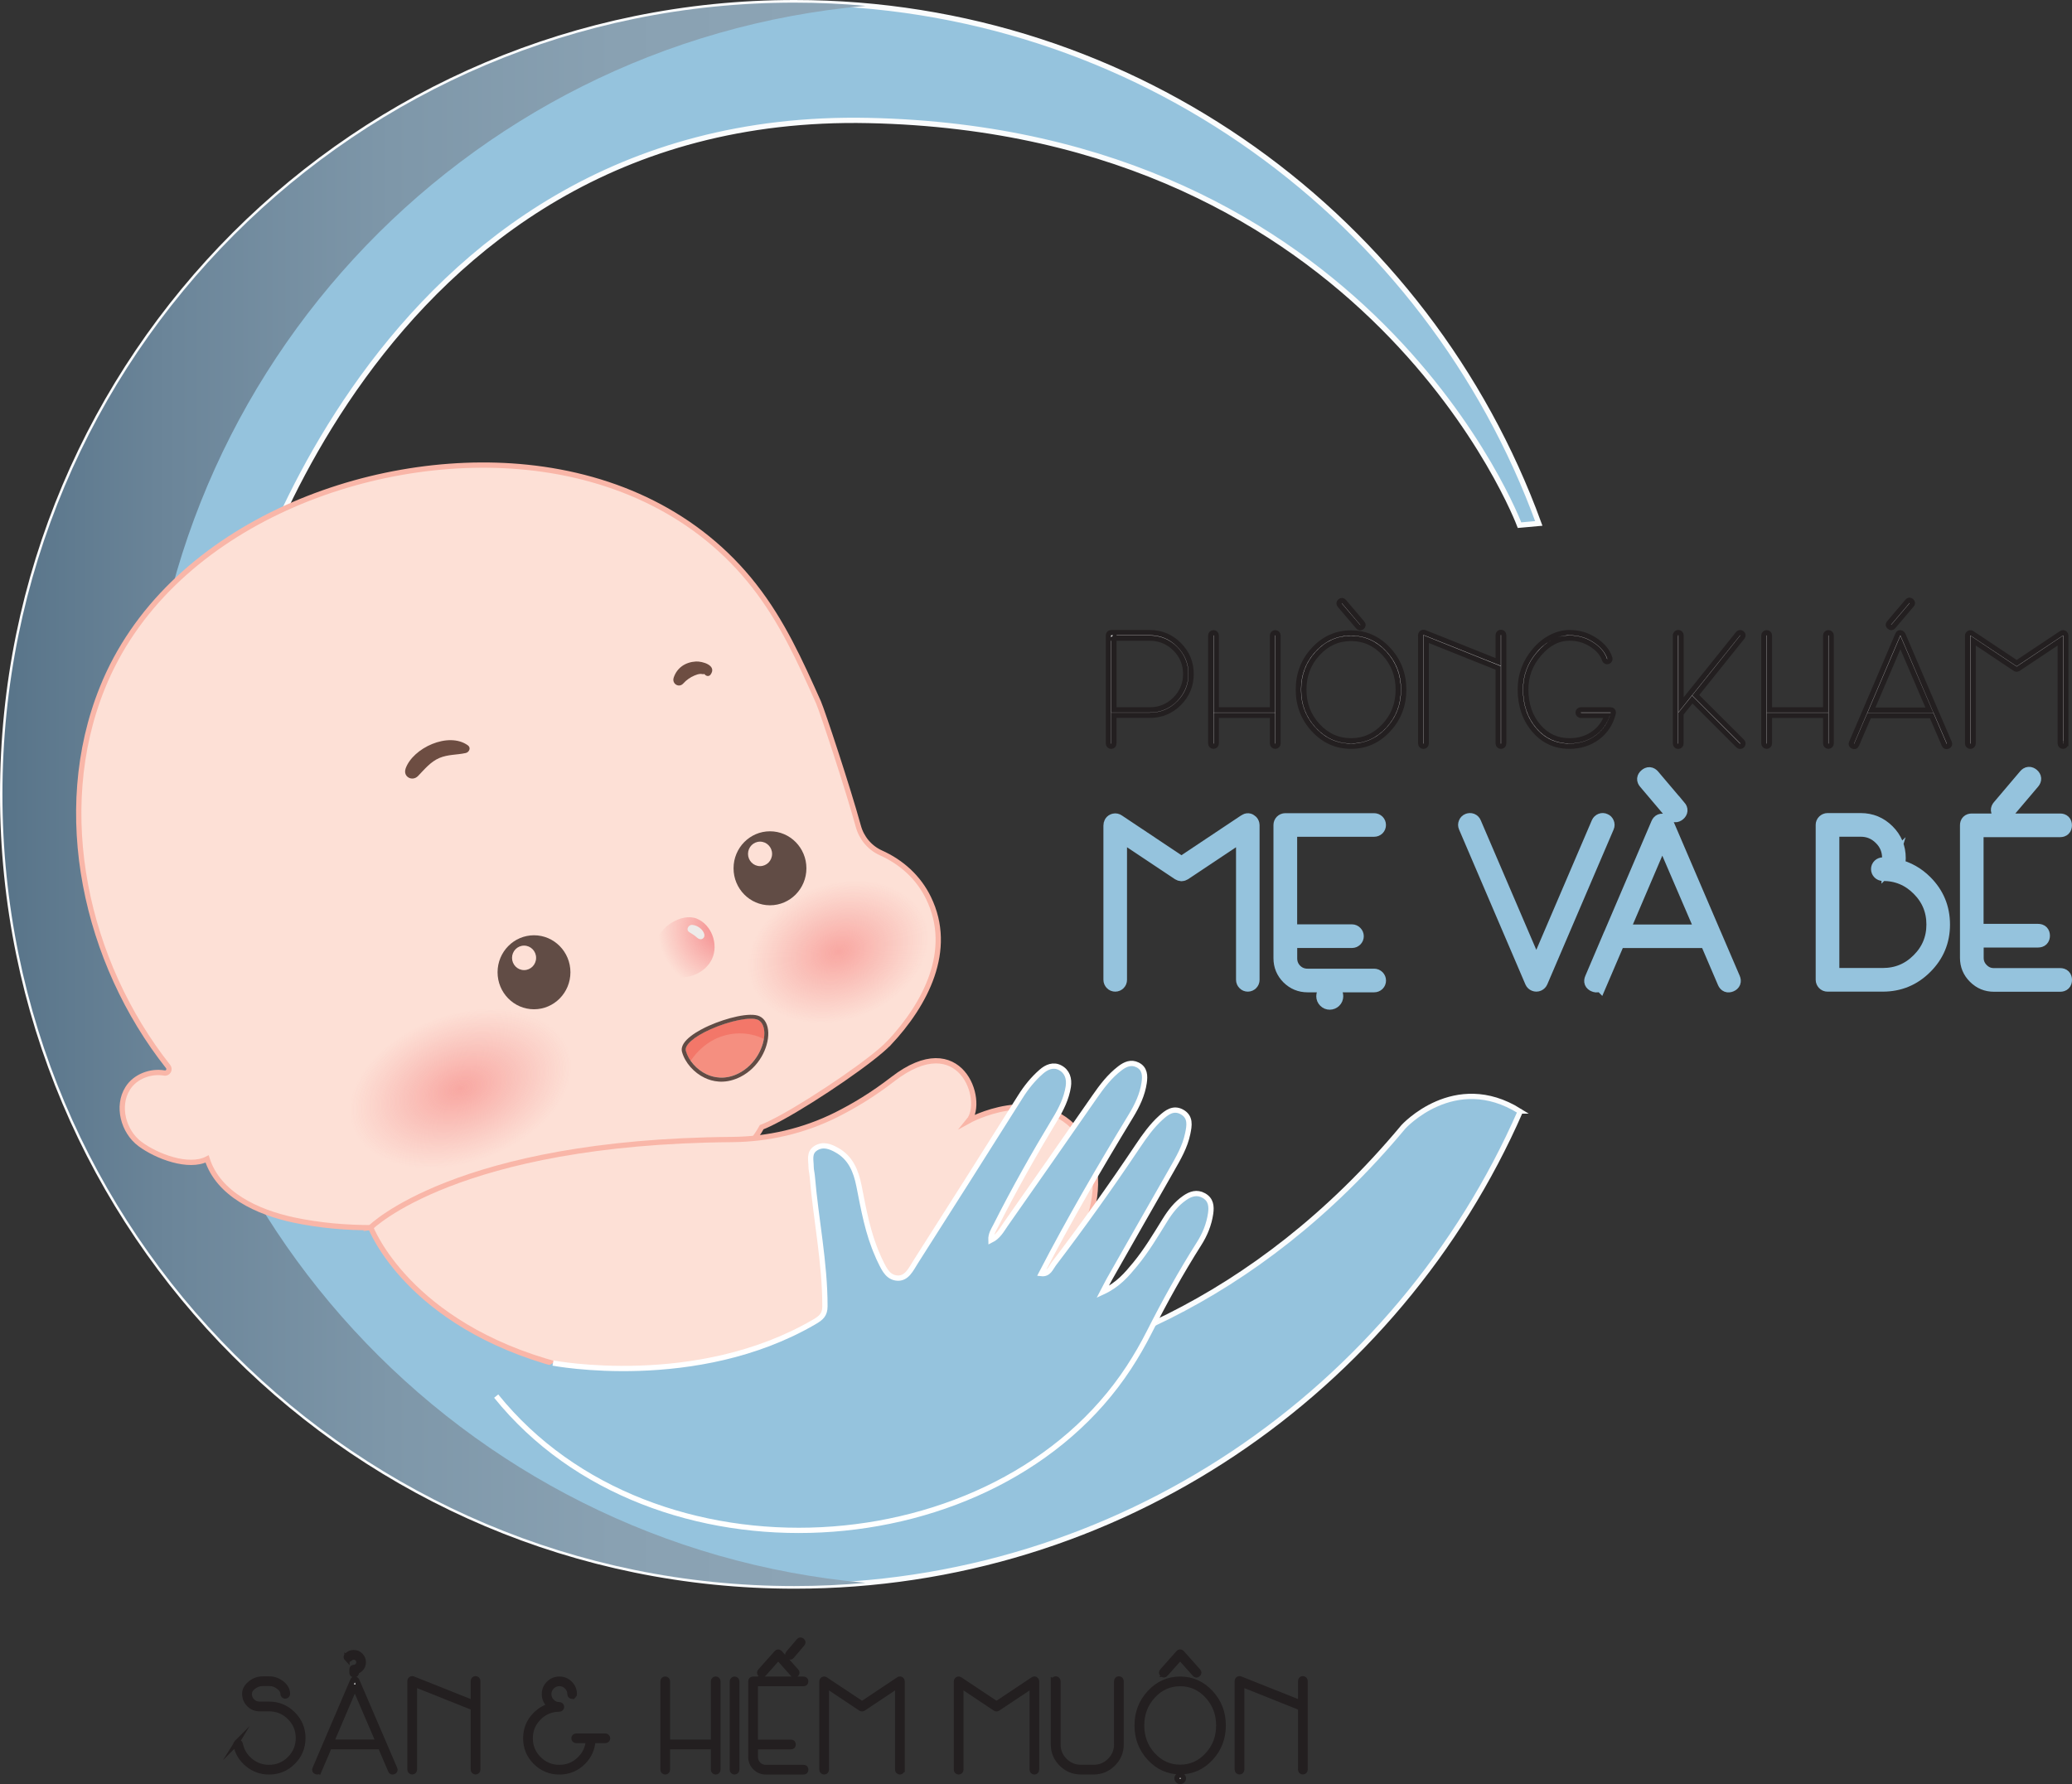 <?xml version="1.0" encoding="UTF-8"?>
<svg xmlns="http://www.w3.org/2000/svg" xmlns:xlink="http://www.w3.org/1999/xlink" viewBox="0 0 392.48 338.03">
  <rect x="0" y="0" width="392.48" height="338.03" fill="#333333" stroke="none"/>
  <defs>
    <style>
      .cls-1 {
        fill: url(#radial-gradient-3);
        mix-blend-mode: multiply;
      }

      .cls-2 {
        fill: url(#linear-gradient);
      }

      .cls-3 {
        fill: #f58f80;
      }

      .cls-4 {
        fill: #eeebe9;
      }

      .cls-5 {
        fill: #f37769;
      }

      .cls-6 {
        fill: #6d4d42;
      }

      .cls-7 {
        fill: #263238;
      }

      .cls-8 {
        fill: #614c45;
      }

      .cls-9 {
        fill: url(#radial-gradient-2);
      }

      .cls-9, .cls-10 {
        opacity: .4;
      }

      .cls-11 {
        fill: #fde0d6;
        stroke: #f9b6a8;
      }

      .cls-11, .cls-12, .cls-13, .cls-14, .cls-15, .cls-16 {
        stroke-miterlimit: 10;
      }

      .cls-12 {
        fill: #fff;
        stroke: #231f20;
      }

      .cls-13 {
        stroke: #fff;
      }

      .cls-13, .cls-14, .cls-16 {
        fill: #95c3dd;
      }

      .cls-14 {
        stroke: #fafcfd;
      }

      .cls-15 {
        fill: #6d9fc4;
      }

      .cls-15, .cls-16 {
        stroke: #95c3dd;
        stroke-width: 3px;
      }

      .cls-10 {
        fill: url(#radial-gradient);
      }

      .cls-17 {
        isolation: isolate;
      }
    </style>
    <linearGradient id="linear-gradient" x1=".46" y1="150.5" x2="163.96" y2="150.5" gradientUnits="userSpaceOnUse">
      <stop offset="0" stop-color="#587489"/>
      <stop offset=".19" stop-color="#6b8599"/>
      <stop offset=".45" stop-color="#7e97a9"/>
      <stop offset=".71" stop-color="#89a1b2"/>
      <stop offset="1" stop-color="#8da5b6"/>
    </linearGradient>
    <radialGradient id="radial-gradient" cx="-5.81" cy="254.26" fx="-5.81" fy="254.26" r="17.12" gradientTransform="translate(9.86 12.48) rotate(160.25) scale(1.27 -.82)" gradientUnits="userSpaceOnUse">
      <stop offset="0" stop-color="#f05455"/>
      <stop offset=".16" stop-color="#f05556" stop-opacity=".87"/>
      <stop offset=".5" stop-color="#f0595b" stop-opacity=".53"/>
      <stop offset="1" stop-color="#f16062" stop-opacity="0"/>
    </radialGradient>
    <radialGradient id="radial-gradient-2" cx="-108.34" cy="253.71" fx="-108.34" fy="253.71" r="15.71" gradientTransform="translate(37.12 -27.5) rotate(180) scale(1.12 -.82)" xlink:href="#radial-gradient"/>
    <radialGradient id="radial-gradient-3" cx="-137" cy="283.37" fx="-137" fy="283.37" r="12.29" gradientTransform="translate(-95.11 -36.76) rotate(158.31) scale(1 -1)" gradientUnits="userSpaceOnUse">
      <stop offset="0" stop-color="#f48789"/>
      <stop offset="1" stop-color="#f48789" stop-opacity="0"/>
    </radialGradient>
  </defs>
  <g class="cls-17">
    <g id="Layer_2" data-name="Layer 2">
      <g id="Layer_1-2" data-name="Layer 1">
        <g>
          <g>
            <path class="cls-12" d="M211,140.87c0,.14-.05,.27-.15,.37-.1,.1-.22,.15-.37,.15s-.27-.05-.37-.15c-.1-.1-.15-.22-.15-.37v-20.49c0-.14,.05-.26,.15-.37,.1-.1,.22-.15,.37-.15h7.29c2.17,0,4.02,.77,5.55,2.3,1.53,1.53,2.3,3.37,2.3,5.53s-.76,4.01-2.29,5.54c-1.53,1.53-3.38,2.29-5.54,2.29h-6.8v5.34Zm0-19.97v13.6h6.8c1.88,0,3.48-.66,4.81-1.99,1.32-1.33,1.99-2.94,1.99-4.81s-.66-3.48-1.99-4.81c-1.33-1.32-2.94-1.99-4.83-1.99h-6.78Z"/>
            <path class="cls-12" d="M229.34,120.4c0-.14,.05-.26,.15-.37,.1-.1,.22-.15,.37-.15s.26,.05,.37,.15c.1,.1,.15,.22,.15,.37v14.1h10.66v-14.1c0-.14,.05-.26,.15-.37,.11-.1,.23-.15,.37-.15s.26,.05,.37,.15c.1,.1,.15,.22,.15,.37v20.46c0,.14-.05,.27-.15,.37-.1,.1-.22,.15-.37,.15s-.26-.05-.37-.15c-.1-.1-.15-.22-.15-.37v-5.33h-10.66v5.33c0,.14-.05,.27-.15,.37-.1,.1-.22,.15-.37,.15s-.27-.05-.37-.15c-.1-.1-.15-.22-.15-.37v-20.46Z"/>
            <path class="cls-12" d="M262.98,123.09c1.94,2.09,2.91,4.62,2.91,7.57s-.97,5.47-2.91,7.56c-1.95,2.11-4.3,3.16-7.07,3.16s-5.11-1.05-7.06-3.16c-1.94-2.09-2.91-4.61-2.91-7.56s.97-5.48,2.91-7.57c1.95-2.11,4.3-3.16,7.06-3.16s5.12,1.05,7.07,3.16Zm-7.07-2.13c-2.46,0-4.57,.94-6.31,2.83-1.75,1.89-2.63,4.18-2.63,6.88s.88,4.97,2.63,6.86c1.74,1.88,3.84,2.83,6.31,2.83s4.57-.94,6.32-2.83c1.75-1.89,2.63-4.18,2.63-6.86s-.88-4.98-2.63-6.88c-1.75-1.88-3.85-2.83-6.32-2.83Zm2.13-2.89c.22,.27,.2,.5-.05,.72-.27,.22-.5,.2-.72-.05l-3.48-4.08c-.22-.26-.2-.51,.06-.73,.26-.22,.5-.2,.72,.06l3.47,4.08Z"/>
            <path class="cls-12" d="M283.79,120.33c0-.14,.05-.26,.15-.37,.1-.1,.22-.15,.37-.15s.26,.05,.37,.15c.1,.1,.15,.22,.15,.37v20.54c0,.14-.05,.27-.15,.37-.1,.1-.22,.15-.37,.15s-.27-.05-.37-.15c-.1-.1-.15-.22-.15-.37v-14.32l-13.64-5.46v19.78c0,.14-.05,.27-.15,.37-.1,.1-.22,.15-.37,.15s-.27-.05-.37-.15c-.1-.1-.15-.22-.15-.37v-20.54c0-.14,.05-.26,.15-.37,.1-.1,.22-.15,.37-.15,.08,0,.15,.02,.23,.05l13.93,5.56v-5.1Z"/>
            <path class="cls-12" d="M299.45,135.53c-.14,0-.26-.05-.37-.15-.1-.1-.15-.22-.15-.37s.05-.26,.15-.37c.11-.1,.23-.15,.37-.15h5.63c.14,0,.26,.05,.37,.15,.1,.1,.15,.22,.15,.37,0,.06-.01,.11-.03,.16-.47,1.88-1.46,3.39-2.96,4.52-1.5,1.12-3.28,1.69-5.33,1.69-2.69,0-4.91-1.02-6.66-3.07-1.76-2.06-2.64-4.62-2.64-7.69,0-2.79,.92-5.25,2.76-7.4,.89-1.05,1.91-1.87,3.05-2.46,1.16-.6,2.32-.9,3.49-.9,1.71,0,3.25,.43,4.63,1.29,1.56,.97,2.57,2.15,3.02,3.53,.04,.14,.03,.27-.03,.39-.07,.13-.17,.21-.3,.26-.14,.04-.27,.03-.4-.03s-.21-.16-.26-.3c-.37-1.15-1.22-2.14-2.58-2.98-1.2-.75-2.56-1.13-4.08-1.13-2.13,0-4.05,1-5.76,3.01-1.68,1.95-2.51,4.19-2.51,6.72,0,2.82,.8,5.16,2.4,7.03,1.55,1.8,3.5,2.71,5.88,2.71,1.82,0,3.39-.49,4.71-1.48,1.14-.85,1.94-1.97,2.42-3.34h-4.94Z"/>
            <path class="cls-12" d="M317.38,120.37c0-.14,.05-.26,.15-.37,.1-.1,.22-.15,.37-.15s.26,.05,.37,.15c.1,.1,.15,.22,.15,.37v13.17l10.82-13.49c.09-.11,.2-.18,.34-.19,.14-.01,.27,.03,.38,.12,.11,.09,.18,.2,.19,.34,.01,.14-.03,.27-.12,.38l-8.83,11.02,8.8,8.79c.1,.1,.15,.22,.15,.37s-.05,.27-.15,.37c-.1,.1-.22,.15-.37,.15s-.27-.05-.37-.15l-8.71-8.71-2.14,2.66v5.68c0,.14-.05,.27-.15,.37-.1,.1-.22,.15-.37,.15s-.27-.05-.37-.15c-.1-.1-.15-.22-.15-.37v-20.5Z"/>
            <path class="cls-12" d="M334.12,120.4c0-.14,.05-.26,.15-.37,.1-.1,.22-.15,.37-.15s.26,.05,.37,.15c.1,.1,.15,.22,.15,.37v14.1h10.66v-14.1c0-.14,.05-.26,.15-.37,.11-.1,.23-.15,.37-.15s.26,.05,.37,.15c.1,.1,.15,.22,.15,.37v20.46c0,.14-.05,.27-.15,.37-.1,.1-.22,.15-.37,.15s-.26-.05-.37-.15c-.1-.1-.15-.22-.15-.37v-5.33h-10.66v5.33c0,.14-.05,.27-.15,.37-.1,.1-.22,.15-.37,.15s-.27-.05-.37-.15c-.1-.1-.15-.22-.15-.37v-20.46Z"/>
            <path class="cls-12" d="M351.68,141.11c-.14,.31-.36,.4-.68,.27-.32-.13-.41-.35-.27-.67l2.49-5.82s.02-.04,.03-.06l6.24-14.61c.13-.32,.35-.42,.67-.28,.13,.06,.22,.15,.28,.27l6.26,14.63s.01,.03,.02,.04l2.51,5.82c.14,.32,.05,.54-.27,.68-.32,.14-.54,.05-.68-.27l-2.38-5.53h-11.86l-2.37,5.53Zm8.29-19.38l-5.48,12.82h10.98l-5.5-12.82Zm-1.35-3.03c-.22,.26-.46,.28-.72,.05-.27-.21-.29-.45-.06-.72l3.48-4.1c.22-.26,.46-.28,.72-.05,.27,.22,.29,.46,.06,.72l-3.48,4.1Z"/>
            <path class="cls-12" d="M391.29,140.87h-.01c0,.14-.05,.27-.15,.37-.1,.1-.22,.15-.35,.15-.14,0-.27-.05-.37-.15-.1-.1-.15-.22-.15-.37v-19.5l-7.96,5.31c-.11,.06-.21,.1-.3,.1-.11,0-.2-.04-.29-.1l-7.96-5.31v19.5c0,.14-.05,.27-.15,.37-.1,.1-.22,.15-.37,.15s-.27-.05-.37-.15c-.1-.1-.15-.22-.15-.37v-20.41c0-.12,.02-.23,.09-.33,.08-.12,.19-.2,.33-.23,.14-.03,.26,0,.39,.09l8.48,5.65,8.48-5.65c.24-.16,.46-.15,.67,.05,.09,.1,.14,.22,.15,.37v20.46Z"/>
            <path class="cls-16" d="M237.11,185.64h-.02c0,.21-.07,.38-.21,.52s-.31,.22-.51,.22c-.21,0-.38-.07-.52-.22-.14-.14-.22-.32-.22-.52v-27.92l-11.4,7.6c-.15,.09-.3,.14-.43,.14-.15-.01-.29-.06-.42-.14l-11.4-7.6v27.92c0,.21-.07,.38-.21,.52s-.32,.22-.52,.22-.38-.07-.52-.22-.22-.32-.22-.52v-29.22c0-.17,.03-.33,.12-.48,.11-.17,.27-.28,.48-.32,.19-.04,.38,0,.55,.12l12.13,8.09,12.14-8.09c.34-.24,.66-.21,.95,.08,.13,.14,.2,.32,.21,.52v29.3Z"/>
            <path class="cls-16" d="M244.22,176.63h11.87c.21,0,.38,.08,.52,.23,.14,.14,.22,.32,.22,.52s-.07,.38-.22,.52-.32,.21-.52,.21h-11.87v3.46c0,.96,.33,1.78,1,2.46,.68,.67,1.5,1,2.46,1h12.61c.21,0,.38,.08,.54,.23,.14,.14,.21,.32,.21,.52s-.07,.38-.21,.52c-.15,.14-.33,.21-.54,.21h-12.61c-1.36,0-2.53-.48-3.51-1.45-.96-.97-1.45-2.14-1.45-3.51v-25.24c0-.2,.07-.38,.21-.52s.32-.22,.52-.22h16.83c.21,0,.38,.07,.54,.22,.14,.14,.21,.32,.21,.52s-.07,.38-.21,.52c-.15,.14-.33,.21-.54,.21h-16.07v19.55Zm8.41,11.37c.21,.2,.31,.45,.31,.74s-.1,.55-.31,.75-.46,.31-.75,.31-.53-.1-.74-.31-.31-.46-.31-.75,.1-.53,.31-.74c.21-.22,.45-.32,.74-.32s.55,.11,.75,.32Z"/>
            <path class="cls-16" d="M277.75,156.56c-.08-.18-.08-.37,0-.55,.07-.19,.2-.33,.38-.4,.2-.08,.38-.09,.57-.02,.19,.08,.33,.22,.4,.4l11.91,27.78,11.9-27.78c.08-.18,.22-.32,.42-.4,.18-.07,.37-.07,.55,.02,.19,.07,.33,.21,.4,.4,.08,.18,.08,.37,0,.55l-12.58,29.38c-.08,.17-.22,.3-.4,.38s-.37,.08-.57,0c-.18-.07-.32-.2-.4-.38l-12.58-29.38Z"/>
            <path class="cls-15" d="M303,186.06c-.18,.45-.5,.58-.95,.38-.45-.18-.58-.5-.38-.95l3.55-8.34s.04-.06,.05-.09l8.94-20.92c.19-.45,.52-.58,.98-.4,.18,.08,.31,.21,.38,.38l8.98,20.95s.02,.04,.03,.06l3.58,8.34c.19,.45,.07,.77-.38,.97-.45,.19-.77,.07-.97-.38l-3.4-7.94h-17.01l-3.4,7.94Zm11.87-27.75l-7.84,18.35h15.73l-7.89-18.35Zm3.06-5.29c.32,.38,.29,.73-.08,1.05-.38,.32-.73,.29-1.05-.09l-4.98-5.88c-.32-.37-.29-.71,.09-1.03,.37-.32,.71-.29,1.03,.08l4.98,5.88Z"/>
            <path class="cls-16" d="M359.34,164.05s-.01,.07-.05,.2c2.04,.49,3.8,1.49,5.29,2.98,2.19,2.18,3.29,4.83,3.29,7.94s-1.1,5.74-3.29,7.92c-2.18,2.19-4.83,3.29-7.94,3.29h-10.47c-.21,0-.38-.07-.52-.22s-.22-.32-.22-.52v-29.35c0-.21,.07-.38,.22-.52s.32-.22,.52-.22h6.29c1.94,0,3.59,.69,4.97,2.06s2.06,3.03,2.06,4.97c0,.42-.04,.84-.12,1.26-.02,.13-.03,.2-.03,.2Zm-1.45-.25s0-.07,.03-.22c.06-.32,.09-.65,.09-1,0-1.54-.54-2.85-1.63-3.92-1.09-1.09-2.39-1.63-3.92-1.63h-5.55v27.87h9.74c2.7,0,4.99-.95,6.89-2.86,1.91-1.9,2.86-4.19,2.86-6.88s-.95-4.99-2.86-6.89c-1.9-1.91-4.19-2.86-6.89-2.86-.2,0-.37-.07-.52-.22-.14-.14-.22-.32-.22-.52s.07-.38,.22-.52c.15-.14,.33-.21,.52-.21,.4,0,.79,.02,1.18,.06,.04-.13,.06-.2,.06-.2Z"/>
            <path class="cls-16" d="M374.25,176.54h11.81c.49,0,.74,.25,.74,.74s-.25,.74-.74,.74h-11.81v3.45c0,.95,.34,1.76,1.01,2.43,.67,.68,1.48,1.02,2.43,1.02h12.55c.49,0,.74,.25,.74,.74s-.25,.74-.74,.74h-12.55c-1.36,0-2.52-.48-3.48-1.45-.96-.95-1.45-2.11-1.45-3.48v-25.1c0-.49,.25-.74,.74-.74h16.73c.49,0,.74,.25,.74,.74s-.25,.74-.74,.74h-16v19.44Zm5.71-22.63c-.32,.37-.67,.39-1.05,.08-.37-.32-.39-.66-.08-1.03l4.97-5.86c.32-.38,.67-.41,1.05-.09,.37,.32,.39,.67,.08,1.05l-4.97,5.86Z"/>
          </g>
          <g>
            <path class="cls-12" d="M44.75,330.27c.06-.1,.16-.16,.27-.18,.11-.02,.21,0,.31,.07,.1,.06,.16,.15,.18,.26,.26,1.29,.91,2.36,1.93,3.2,1.02,.83,2.19,1.25,3.52,1.25,1.54,0,2.84-.54,3.93-1.63s1.63-2.4,1.63-3.94-.54-2.84-1.63-3.93c-1.08-1.09-2.39-1.63-3.93-1.63h-1.78c-.78,0-1.44-.27-1.99-.82s-.83-1.22-.83-2c0-.73,.35-1.38,1.05-1.95,.71-.57,1.48-.86,2.32-.86h1.33c.84,0,1.62,.29,2.34,.86,.7,.57,1.05,1.22,1.05,1.95,0,.12-.04,.22-.12,.3s-.18,.12-.3,.12-.21-.04-.3-.12c-.08-.08-.12-.18-.12-.3,0-.46-.25-.89-.74-1.29-.56-.45-1.17-.68-1.81-.68h-1.33c-.64,0-1.24,.22-1.79,.67-.49,.4-.73,.83-.73,1.3,0,.54,.19,1.01,.57,1.4,.39,.38,.85,.57,1.4,.57h1.78c1.77,0,3.28,.63,4.53,1.88,1.25,1.25,1.88,2.76,1.88,4.53s-.63,3.28-1.88,4.54-2.76,1.87-4.53,1.87c-1.52,0-2.87-.48-4.04-1.44-1.18-.97-1.93-2.19-2.23-3.68-.02-.12,0-.22,.06-.32Z"/>
            <path class="cls-12" d="M60.44,335.44c-.11,.26-.3,.33-.55,.22-.26-.11-.33-.29-.22-.54l2.03-4.75,.02-.05,5.1-11.92c.11-.26,.3-.33,.55-.22,.11,.04,.18,.11,.22,.22l5.12,11.93,.02,.04,2.04,4.75c.11,.26,.04,.44-.22,.55s-.44,.04-.55-.22l-1.94-4.52h-9.68l-1.93,4.52Zm6.76-15.82l-4.46,10.46h8.96l-4.49-10.46Zm-1.48-5.37c-.19-.2-.19-.4,0-.6,.36-.36,.79-.54,1.29-.54s.93,.18,1.28,.54,.53,.78,.53,1.28-.18,.93-.53,1.28c-.16,.16-.34,.28-.54,.38-.08,.04-.16,.06-.24,.09v.2c0,.28-.14,.42-.42,.42s-.42-.14-.42-.42v-.55c0-.27,.13-.41,.4-.42,.12,0,.24-.04,.34-.09,.11-.05,.2-.11,.29-.2,.19-.19,.28-.42,.28-.69s-.09-.5-.28-.69c-.19-.19-.42-.29-.69-.29s-.5,.1-.69,.29-.4,.2-.6,0Z"/>
            <path class="cls-12" d="M89.66,318.48c0-.12,.04-.22,.12-.3s.18-.12,.3-.12,.22,.04,.3,.12,.12,.18,.12,.3v16.8c0,.12-.04,.22-.12,.3s-.18,.12-.3,.12-.22-.04-.3-.12-.12-.18-.12-.3v-11.72l-11.16-4.46v16.18c0,.12-.04,.22-.12,.3s-.18,.12-.3,.12-.22-.04-.3-.12-.12-.18-.12-.3v-16.8c0-.12,.04-.22,.12-.3s.18-.12,.3-.12c.06,0,.13,.01,.18,.04l11.4,4.55v-4.17Z"/>
            <path class="cls-12" d="M108.67,321.27c-.08,.08-.18,.12-.29,.12-.12,0-.22-.04-.3-.12s-.12-.18-.12-.3c0-.55-.2-1.02-.59-1.41-.39-.39-.86-.59-1.41-.59s-1.03,.2-1.42,.59c-.39,.39-.59,.86-.59,1.41s.2,1.03,.59,1.42c.39,.39,.86,.59,1.42,.59,.11,0,.21,.04,.29,.12s.12,.18,.12,.29c0,.12-.04,.22-.12,.3s-.18,.12-.29,.12c-1.53,0-2.83,.54-3.91,1.63-1.08,1.08-1.62,2.38-1.62,3.9s.54,2.83,1.62,3.91,2.38,1.62,3.91,1.62,2.82-.54,3.9-1.62c.97-.97,1.51-2.13,1.61-3.49h-2.33c-.12,0-.22-.04-.3-.12s-.12-.18-.12-.3,.04-.21,.12-.29,.18-.12,.3-.12h5.53c.12,0,.22,.04,.3,.12s.12,.18,.12,.29c0,.12-.04,.22-.12,.3s-.18,.12-.3,.12h-2.36c-.11,1.59-.72,2.96-1.85,4.09-1.24,1.24-2.74,1.86-4.5,1.86s-3.27-.62-4.51-1.86-1.86-2.75-1.86-4.51,.62-3.26,1.86-4.5c.79-.79,1.71-1.33,2.76-1.63-.09-.07-.18-.15-.26-.23-.55-.56-.83-1.23-.83-2.01s.28-1.45,.83-2c.56-.55,1.23-.83,2.01-.83s1.45,.28,2,.83c.55,.56,.83,1.22,.83,2,0,.12-.04,.22-.12,.3Z"/>
            <path class="cls-12" d="M125.59,318.55c0-.12,.04-.22,.12-.3s.18-.12,.3-.12,.22,.04,.3,.12,.12,.18,.12,.3v11.54h8.72v-11.54c0-.12,.04-.22,.12-.3,.09-.08,.19-.12,.3-.12,.12,0,.22,.04,.3,.12s.12,.18,.12,.3v16.74c0,.12-.04,.22-.12,.3s-.18,.12-.3,.12-.21-.04-.3-.12c-.08-.08-.12-.18-.12-.3v-4.36h-8.72v4.36c0,.12-.04,.22-.12,.3s-.18,.12-.3,.12-.22-.04-.3-.12-.12-.18-.12-.3v-16.74Z"/>
            <path class="cls-12" d="M138.72,318.56c0-.12,.04-.22,.12-.3s.18-.12,.3-.12,.22,.04,.3,.12,.12,.18,.12,.3v16.73c0,.12-.04,.22-.12,.3s-.18,.12-.3,.12-.22-.04-.3-.12-.12-.18-.12-.3v-16.73Z"/>
            <path class="cls-12" d="M143.08,330.1h6.74c.28,0,.42,.14,.42,.42s-.14,.42-.42,.42h-6.74v1.96c0,.54,.19,1.01,.57,1.4,.39,.38,.85,.57,1.4,.57h7.16c.28,0,.42,.14,.42,.42s-.14,.42-.42,.42h-7.16c-.78,0-1.44-.28-1.99-.83-.55-.54-.83-1.21-.83-1.99v-14.33c0-.28,.14-.41,.42-.41h9.55c.28,0,.42,.14,.42,.41s-.14,.42-.42,.42h-9.13v11.1Zm1.57-12.91c-.18,.21-.38,.22-.59,.04s-.22-.39-.04-.6l3.08-3.46c.19-.21,.38-.22,.59-.04,.02,.02,.04,.04,.06,.06l3.07,3.44c.19,.21,.18,.41-.03,.6-.21,.19-.41,.18-.6-.04l-2.78-3.12-2.78,3.12Zm5.33-3.41c-.18,.21-.38,.23-.59,.05-.22-.18-.23-.38-.05-.6l1.98-2.33c.18-.21,.38-.23,.6-.04,.21,.18,.23,.38,.04,.59l-1.98,2.33Z"/>
            <path class="cls-12" d="M170.87,335.29h0c0,.12-.04,.22-.12,.3s-.18,.12-.29,.12c-.12,0-.22-.04-.3-.12s-.12-.18-.12-.3v-15.95l-6.51,4.34c-.09,.05-.17,.08-.25,.08-.09,0-.17-.03-.24-.08l-6.51-4.34v15.95c0,.12-.04,.22-.12,.3s-.18,.12-.3,.12-.22-.04-.3-.12-.12-.18-.12-.3v-16.7c0-.1,.02-.19,.07-.27,.06-.1,.16-.16,.27-.18,.11-.02,.22,0,.32,.07l6.94,4.62,6.93-4.62c.19-.13,.38-.12,.54,.04,.08,.08,.12,.18,.12,.3v16.74Z"/>
            <path class="cls-12" d="M196.35,335.29h0c0,.12-.04,.22-.12,.3s-.18,.12-.29,.12c-.12,0-.22-.04-.3-.12s-.12-.18-.12-.3v-15.95l-6.51,4.34c-.09,.05-.17,.08-.25,.08-.09,0-.17-.03-.24-.08l-6.51-4.34v15.95c0,.12-.04,.22-.12,.3s-.18,.12-.3,.12-.22-.04-.3-.12-.12-.18-.12-.3v-16.7c0-.1,.02-.19,.07-.27,.06-.1,.16-.16,.27-.18,.11-.02,.22,0,.32,.07l6.93,4.62,6.93-4.62c.19-.13,.38-.12,.54,.04,.08,.08,.12,.18,.12,.3v16.74Z"/>
            <path class="cls-12" d="M199.56,318.52c0-.12,.04-.22,.12-.3s.18-.12,.3-.12,.22,.04,.3,.12,.12,.18,.12,.3v11.98c0,1.21,.43,2.24,1.28,3.08,.85,.86,1.88,1.28,3.08,1.28h2.4c1.21,0,2.24-.43,3.08-1.28,.86-.85,1.28-1.88,1.28-3.08v-11.99c0-.12,.04-.22,.12-.3s.18-.12,.3-.12,.22,.04,.3,.12,.12,.18,.12,.3v11.99c0,1.44-.51,2.66-1.53,3.67-1.02,1.02-2.25,1.53-3.68,1.53h-2.4c-1.44,0-2.67-.51-3.68-1.53-1.02-1.01-1.53-2.24-1.53-3.68v-11.98Z"/>
            <path class="cls-12" d="M229.32,320.72c1.59,1.71,2.38,3.77,2.38,6.19s-.79,4.48-2.38,6.19c-1.59,1.72-3.52,2.58-5.77,2.58s-4.17-.86-5.77-2.58c-1.59-1.71-2.38-3.77-2.38-6.19s.79-4.48,2.38-6.19c1.59-1.72,3.52-2.58,5.77-2.58s4.18,.86,5.77,2.58Zm-5.77-1.74c-2.01,0-3.73,.77-5.16,2.31-1.43,1.55-2.14,3.42-2.14,5.62s.71,4.07,2.14,5.62c1.43,1.54,3.15,2.31,5.16,2.31s3.74-.77,5.16-2.31c1.44-1.55,2.15-3.42,2.15-5.62s-.72-4.07-2.15-5.62c-1.42-1.54-3.14-2.31-5.16-2.31Zm-2.77-1.81c-.19,.21-.38,.22-.59,.04-.21-.19-.22-.38-.04-.59l3.08-3.47c.19-.21,.39-.21,.6-.03l.05,.05,3.07,3.45c.19,.21,.18,.4-.04,.59-.21,.19-.4,.18-.59-.04l-2.78-3.11-2.77,3.11Zm3.2,19.34c.12,.12,.18,.26,.18,.42s-.06,.3-.18,.42-.26,.18-.43,.18-.3-.06-.42-.18-.18-.26-.18-.42,.06-.3,.18-.42,.26-.18,.42-.18,.31,.06,.43,.18Z"/>
            <path class="cls-12" d="M246.37,318.48c0-.12,.04-.22,.12-.3s.18-.12,.3-.12,.22,.04,.3,.12,.12,.18,.12,.3v16.8c0,.12-.04,.22-.12,.3s-.18,.12-.3,.12-.22-.04-.3-.12-.12-.18-.12-.3v-11.72l-11.16-4.46v16.18c0,.12-.04,.22-.12,.3s-.18,.12-.3,.12-.22-.04-.3-.12-.12-.18-.12-.3v-16.8c0-.12,.04-.22,.12-.3s.18-.12,.3-.12c.06,0,.13,.01,.18,.04l11.4,4.55v-4.17Z"/>
          </g>
          <g>
            <path class="cls-14" d="M287.83,210.5c-12.33-7.67-22,3-22,3-56.67,68-131.33,46-131.33,46C16.5,240.83,44.5,121.5,44.5,121.5c0,0,24.67-100.67,120-98.67s123.33,76.67,123.33,76.67l3.65-.33C270.52,41.61,215.31,.5,150.5,.5,67.66,.5,.5,67.66,.5,150.5s67.16,150,150,150c61.48,0,114.31-36.99,137.47-89.92-.04-.03-.1-.05-.14-.08Z"/>
            <path class="cls-2" d="M27.46,150.5C27.46,72.21,87.44,7.94,163.96,1.11c-4.45-.4-8.95-.61-13.5-.61C67.62,.5,.46,67.66,.46,150.5s67.16,150,150,150c4.55,0,9.05-.21,13.5-.61-76.52-6.83-136.5-71.1-136.5-149.39Z"/>
            <path class="cls-11" d="M168.4,197.61c-2.88,3.08-13.69,10.48-20.39,14.14-1.49,.81-2.78,1.45-3.73,1.81-4.38,8.03-15.56,12.47-24.13,9.3-10.79,3.26-22.32,6.62-33.87,8.42-10.36,1.61-20.74,1.96-30.63-.13-6.87-1.46-14.3-4.87-16.42-11.57-3.52,1.81-9.55-.48-12.72-2.84-3.16-2.36-4.42-7.18-2.33-10.52,1.41-2.28,4.37-3.37,6.94-2.92,.69,.13,1.16-.67,.72-1.23-15.58-19.68-21.99-48.14-12.44-71.78,12.16-30.17,49.8-44.91,80.44-41.75,16.75,1.72,32.38,8.84,43.03,22.47,5.33,6.81,8.66,14.22,12.16,22.04,.73,1.64,5.59,16.33,7.54,23.45,.6,2.25,2.17,4.13,4.29,5.09,3.89,1.74,7.13,4.65,9.02,8.55,4.83,9.91-.6,20.15-7.47,27.48Z"/>
            <path class="cls-10" d="M63.82,213.46c3.11,8.66,15.97,11.97,28.73,7.39,12.76-4.58,20.58-15.31,17.47-23.97-3.11-8.66-15.97-11.97-28.73-7.39-12.76,4.58-20.58,15.31-17.47,23.97Z"/>
            <ellipse class="cls-9" cx="157.96" cy="179.44" rx="19.71" ry="15.29" transform="translate(-51.35 63.94) rotate(-19.75)"/>
            <path class="cls-1" d="M124.27,178.66c.53-3,4.87-5.75,7.69-4.62,2.82,1.13,4.19,4.86,2.92,7.62-1.27,2.76-4.81,4.17-7.69,3.2l-2.92-6.2Z"/>
            <path class="cls-4" d="M131.12,175.23c.93,.07,2.01,.78,2.28,1.74,.2,.72-.5,1.24-1.13,.85-.28-.17-.5-.42-.77-.61-.32-.21-.64-.41-.96-.62-.69-.46-.11-1.41,.59-1.36Z"/>
            <path class="cls-6" d="M76.82,145.64c1.37-3.93,8.14-7.08,11.81-4.42,.64,.46,.23,1.31-.41,1.45-1.71,.38-3.32,.24-4.99,.94-1.66,.7-2.83,2.16-4.05,3.42-1.09,1.11-2.88,.14-2.35-1.39Z"/>
            <path class="cls-6" d="M127.61,128.39c.63-1.9,2.25-2.95,4.21-3.06,1.22-.07,4.04,.74,2.78,2.48-.34,.47-.97,.27-1.2-.17,.1,.2-.5,.03-.72,.04-.4,.02-.75,.15-1.12,.3-.76,.31-1.58,.88-2.12,1.5-.83,.94-2.21,.07-1.83-1.08Z"/>
            <path class="cls-7" d="M149.86,163.54s-.02-.08-.05-.07c-1.03,.22-2.03,.57-3.07,.77-1.24,.24-2.69,.16-3.93-.02-.82-.12-1.09,.97-.31,1.24,2.39,.82,5.89,.39,7.36-1.92Z"/>
            <path class="cls-11" d="M70.21,232.56s16.25-16.25,68.42-16.66c6.86-.05,13.65-1.62,19.78-4.69,3.28-1.64,6.94-3.83,10.71-6.75,12.81-9.89,17.53,4.05,14.39,7.87,0,0,12.59-6.97,20.46,1.8s2.25,26.97-13.26,32.37-55.97,19.78-84.75,12.14-35.74-26.08-35.74-26.08Z"/>
            <path class="cls-13" d="M104.75,258.25s27.16,5.21,49.45-7.77c1.4-.81,2.05-1.41,2.06-2.98,.01-8.3-1.71-16.43-2.4-24.66-.05-.6-.22-1.2-.22-1.79,0-1.25-.48-2.67,.92-3.53,1.38-.84,2.75-.29,3.94,.38,2.63,1.46,3.65,3.97,4.21,6.79,.89,4.48,1.67,8.99,3.56,13.21,.07,.16,.12,.33,.2,.48,.78,1.54,1.43,3.48,3.27,3.75,2.02,.3,2.84-1.71,3.74-3.1,6.64-10.39,13.22-20.82,19.8-31.25,1.11-1.77,2.4-3.37,3.96-4.73,1.03-.9,2.29-1.44,3.58-.75,1.37,.73,1.76,2.1,1.54,3.57-.35,2.26-1.35,4.27-2.52,6.2-3.97,6.58-7.75,13.27-11.21,20.14-.42,.83-.98,1.61-.93,2.78,1.39-.68,2.04-1.94,2.79-3.02,5.65-8.03,11.25-16.11,16.86-24.17,1.38-1.99,2.83-3.9,4.78-5.39,1.03-.79,2.13-1.26,3.35-.65,1.41,.7,1.44,2.07,1.25,3.38-.33,2.26-1.31,4.31-2.48,6.24-5.96,9.8-11.72,19.7-17.01,29.92,1.4,.17,1.78-1.06,2.36-1.83,5.53-7.27,10.84-14.71,15.92-22.31,1.3-1.94,2.65-3.84,4.38-5.4,1.1-.99,2.34-1.96,3.94-1.11,1.76,.94,1.46,2.6,1.14,4.13-.51,2.49-1.78,4.66-3.03,6.85-3.95,6.89-7.86,13.8-11.79,20.7-.37,.65-.7,1.33-1.29,2.46,2.9-1.34,4.54-3.29,6.15-5.24,2.14-2.6,3.86-5.49,5.63-8.35,1.01-1.63,2.16-3.13,3.75-4.23,1.11-.77,2.31-1.19,3.63-.45,1.37,.77,1.48,2.03,1.29,3.38-.3,2.09-1.08,4-2.21,5.77-3.42,5.4-6.5,10.95-9.39,16.67-1.19,2.35-2.48,4.59-3.87,6.72-24.94,38.16-90.32,42.11-119.86,5.45"/>
            <path class="cls-8" d="M145.85,171.52c3.81,0,6.9-3.14,6.9-7.01s-3.09-7.01-6.9-7.01-6.9,3.14-6.9,7.01,3.09,7.01,6.9,7.01Zm-1.88-12.06c1.26,0,2.28,1.04,2.28,2.32s-1.02,2.32-2.28,2.32-2.28-1.04-2.28-2.32,1.02-2.32,2.28-2.32Z"/>
            <path class="cls-8" d="M101.15,191.22c3.81,0,6.9-3.14,6.9-7.01s-3.09-7.01-6.9-7.01-6.9,3.14-6.9,7.01,3.09,7.01,6.9,7.01Zm-1.88-12.06c1.26,0,2.28,1.04,2.28,2.32s-1.02,2.32-2.28,2.32-2.28-1.04-2.28-2.32,1.02-2.32,2.28-2.32Z"/>
            <path class="cls-3" d="M139.89,203.37c3.23-1.63,4.93-5.16,4.89-7.66-.01-.73-.19-2.01-1.23-2.49-1.34-.62-5.36,.19-8.96,1.8-3.14,1.4-4.97,3-4.67,4.08,.5,1.81,2.04,3.55,3.91,4.43,1.33,.63,3.51,1.12,6.06-.16Z"/>
            <path class="cls-5" d="M134.59,195.02c-3.14,1.4-4.97,3-4.67,4.08,.18,.65,.5,1.29,.91,1.88,1.13-1.68,2.64-3.09,4.43-4.02,2.9-1.49,6.52-1.59,9.42-.11,.07-.4,.1-.78,.09-1.14-.01-.73-.19-2.01-1.23-2.49-1.34-.62-5.36,.19-8.96,1.8Z"/>
            <path class="cls-8" d="M139.85,204.22c.13-.06,.26-.12,.38-.18,3.55-1.79,5.35-5.55,5.3-8.34-.03-1.53-.64-2.69-1.67-3.16-1.78-.82-6.26,.32-9.58,1.8-1.73,.77-5.69,2.81-5.09,4.97,.56,2.01,2.25,3.94,4.31,4.91,1.41,.67,3.66,1.21,6.34,0Zm-9.93-5.12c-.3-1.08,1.53-2.68,4.67-4.08,3.6-1.61,7.62-2.42,8.96-1.8,1.04,.48,1.22,1.77,1.23,2.49,.04,2.5-1.65,6.03-4.89,7.66-2.55,1.28-4.73,.79-6.06,.16-1.87-.88-3.41-2.62-3.91-4.43Z"/>
          </g>
        </g>
      </g>
    </g>
  </g>
</svg>